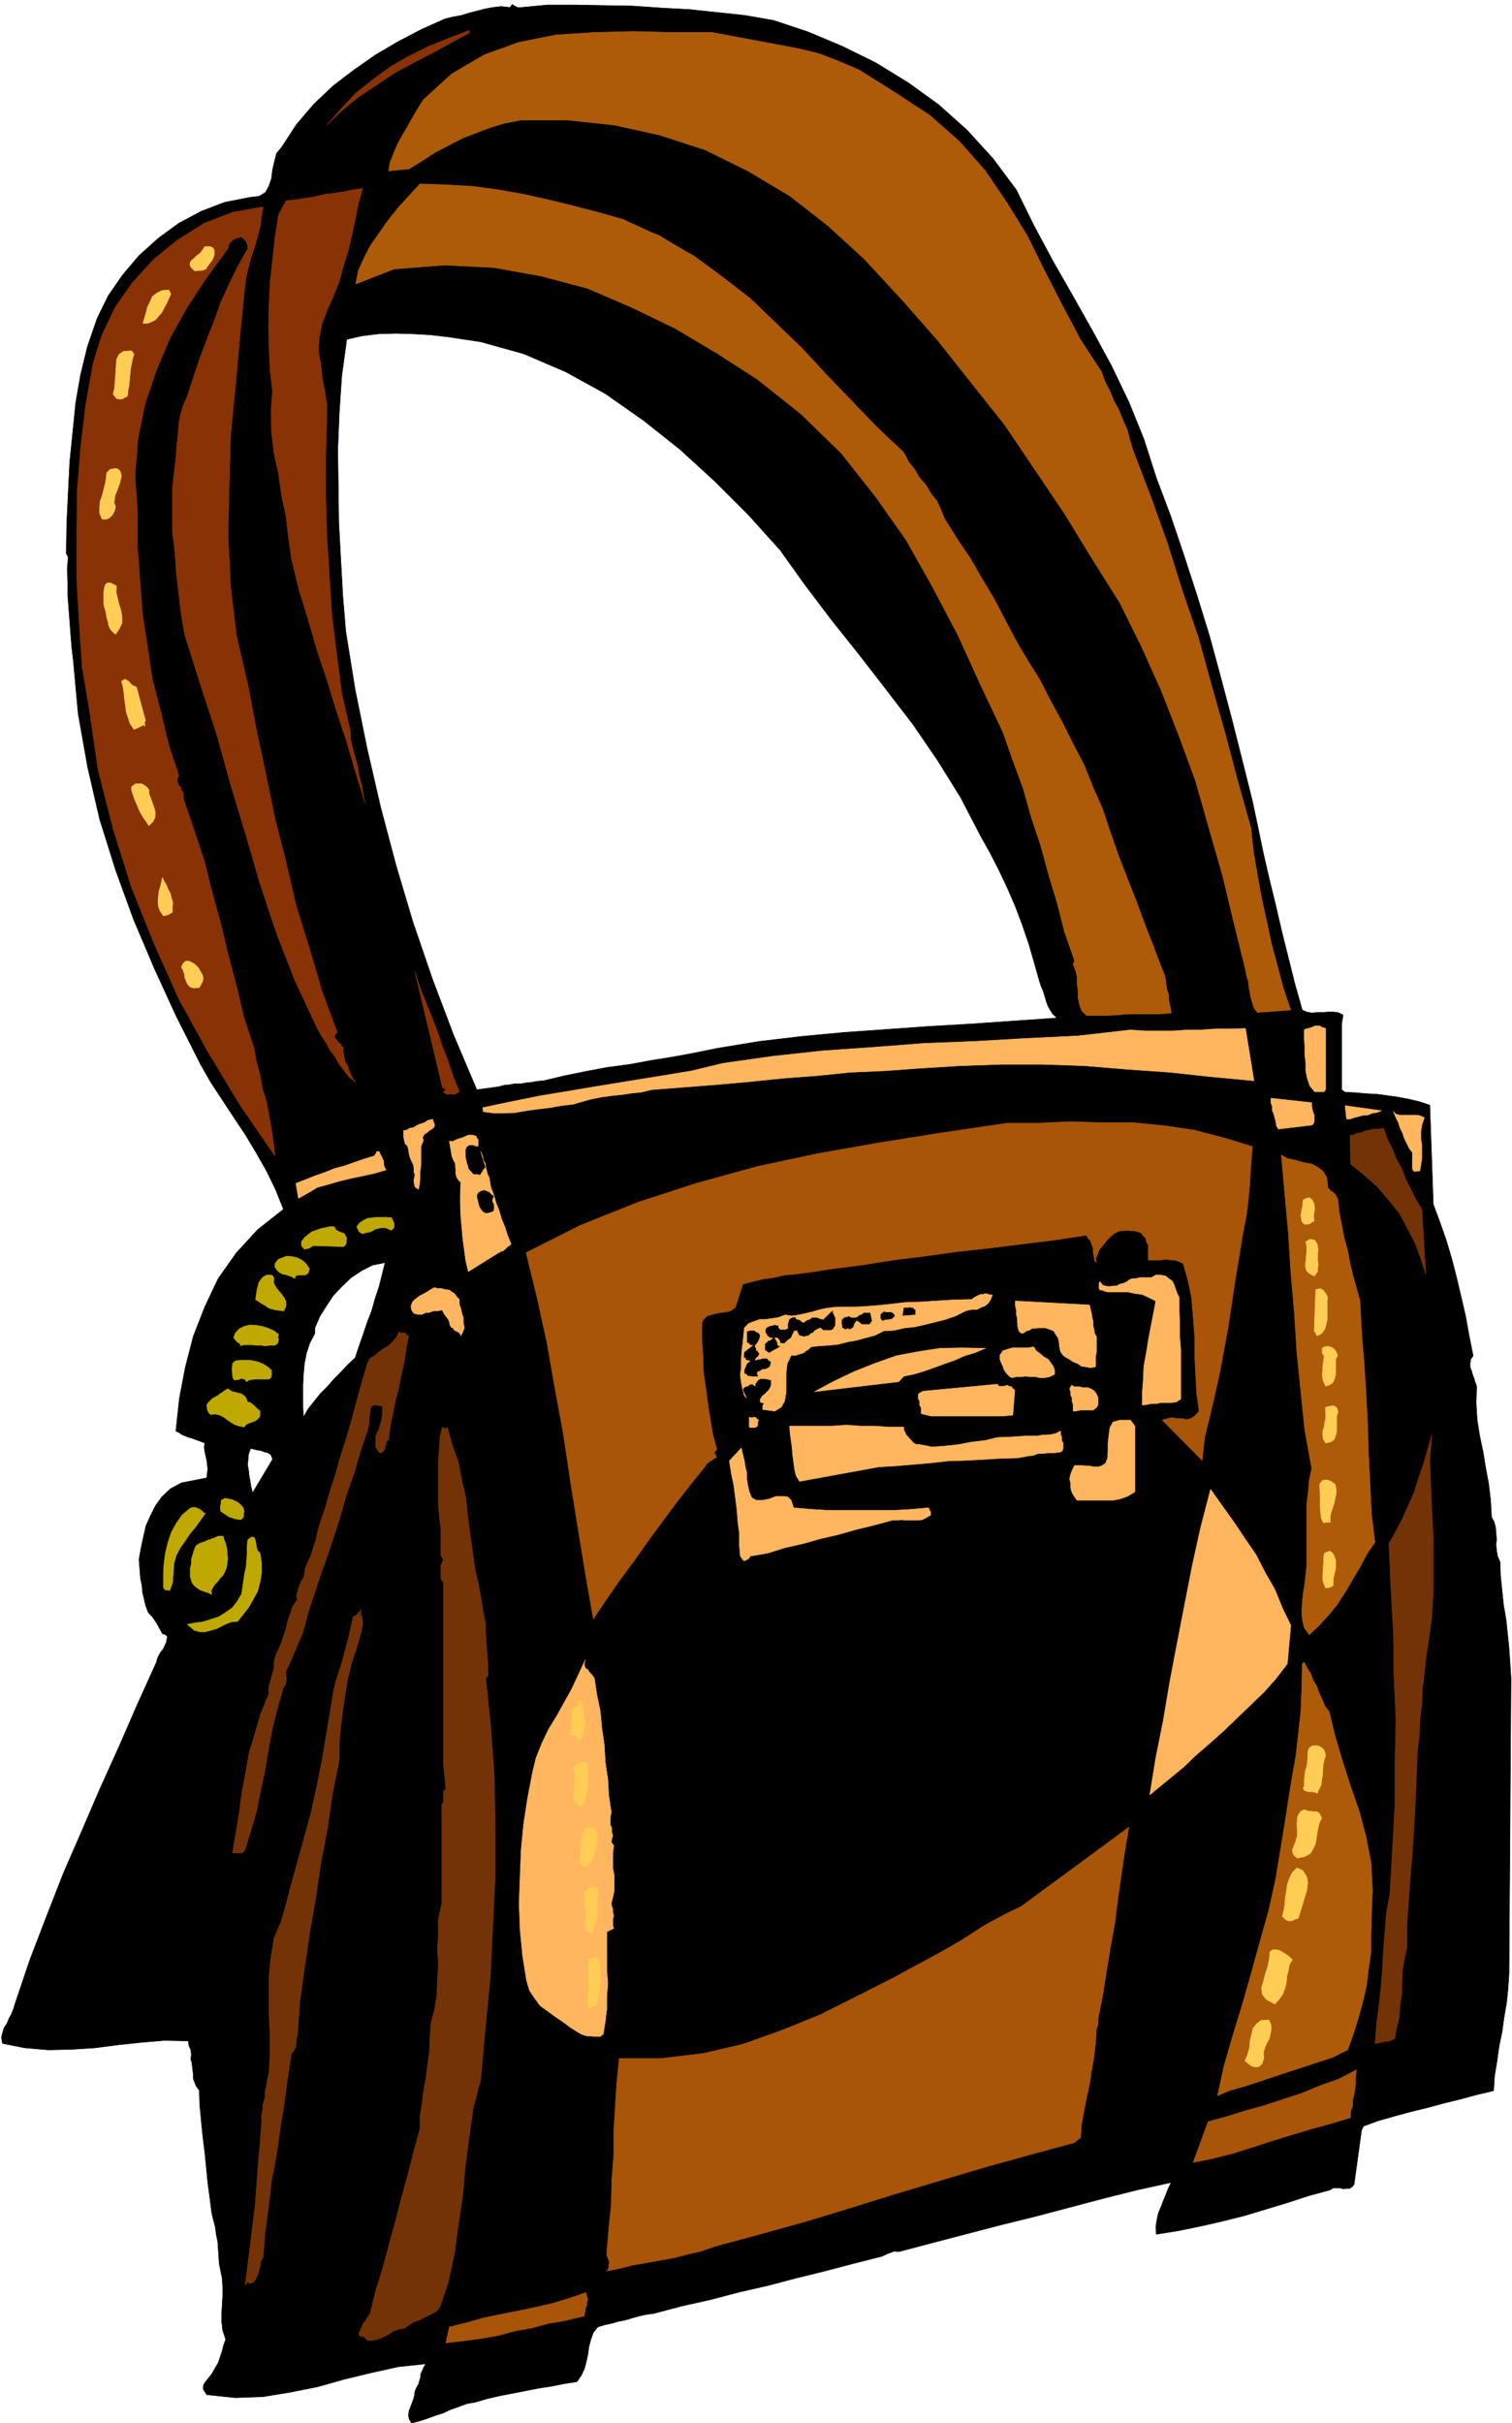 <svg xmlns="http://www.w3.org/2000/svg" fill-rule="evenodd" height="785.743" preserveAspectRatio="none" stroke-linecap="round" viewBox="0 0 3035 4863" width="490.455"><style>.brush0{fill:#fff}</style><path d="M1099 10h56l57 1 57 1 58 4 56 3 57 6 56 6 57 10 69 23 69 29 67 33 65 40 61 44 57 51 52 57 47 63 35 71 38 71 40 70 40 71 38 70 35 73 30 74 25 78 29 77 27 80 26 80 25 81 22 81 22 83 21 83 21 84 11 52 11 53 12 52 13 53 12 52 13 52 13 52 15 53 9 4 10 2 10-1h12l10-1h11l10 1 10 5-3 18v132l7 5 21 1 22 2 21 1 22 3 21 3 21 4 21 5 21 7 7 199 13 35 13 37 11 37 10 39 9 38 9 39 7 39 8 40-5 7-1 8v8l3 8 2 7 3 8 2 7 3 8-1 34 2 33 5 32 7 33 5 31 6 32 4 33 2 35 5 9 3 11 1 12 1 12-1 11 1 12 2 11 5 12 1 28 3 29 3 29 5 29 3 28 3 30 2 29 2 31-4 594-2 29-3 29-5 29-4 29-6 29-4 29-5 30-2 30-34 8-33 9-33 8-33 9-33 8-33 9-32 9-30 11-4 8-15 109-4 5-5 3h-6l-6 1-8-2h-13l-6 4-44 12-43 14-43 13-43 13-44 11-44 10-44 9-44 7-1-15 2-13 3-14 5-12 5-13 5-12 5-13 6-12-68 15-68 17-68 18-68 18-69 17-69 18-69 18-68 18-9-1-8 3-8 3-8 4-59 15-57 15-57 14-57 15-57 13-57 15-58 13-57 15-15 2-14 3-14 4-13 4-15 3-14 4-14 3-13 4-9 11-5 14-4 15-2 15-3 14-4 15-6 13-9 13-26 4-25 5-26 4-25 5-26 5-26 5-26 6-24 7-17 3-16 6-17 6-15 7-16 5-16 6-16 5-15 4-5-9-1-7 1-9 3-7 3-8 3-8 2-8 1-8 3-7 4-7 2-7 2-7 1-8 3-6 3-7 4-6-56 6-54 12-54 13-53 15-55 11-55 9-56 2-57-6-4-6-3-5v-7l3-6 8-10 7-9 6-11 6-10 4-12 4-12 3-12 4-11-6-18-2-17v-18l1-17 1-18v-17l-1-17-3-15-3-15-1-15-1-15-1-14-3-15-2-15-4-15-3-13-4-31-4-30-3-31-3-30-4-32-3-30-3-32-1-30-6-8-3-7-3-8v-8l-1-9-1-8-1-8-2-6 1-10-1-9-4-9-1-9-48-1-47 4-47 5-46 6-47 3-46 1-47-4-45-9-2-12 2-9 3-10 6-9 4-10 5-9 4-10 3-10 30-89 33-86 34-87 37-85 37-86 38-84 37-85 38-84 2-8 3-6 4-7 5-6 3-7 3-6 1-6 1-6-5-4-5-1-3-6-3-5-3-6-3-5-4-6-4-6-5-5-4-5-5-14-3-13-3-13-1-13-3-14-1-13-1-13-1-12 4-23 5-23 5-22 9-20 10-20 13-18 17-16 22-12 51-10 1-9 1-9-1-9-1-8-2-9-2-9-1-9 1-8-8-3-8-3-8-3-7-2-8-3-7-3-6-4-6-3 7-65 12-63 16-62 23-59 27-57 36-51 43-47 52-41-16-40-18-37-21-37-21-35-24-36-23-35-23-35-20-35-49-97-44-96-42-99-36-99-32-102-24-104-19-107-10-109-3-25-2-25-2-27-2-26-2-27v-27l-1-26 2-23-4-7 1-62 3-61 3-61 6-59 6-60 10-57 14-57 19-55 22-45 29-42 33-39 39-35 41-30 45-24 47-18 51-10 18-2 13-8 7-13 5-15 2-17 4-17 4-16 10-12 30-46 35-41 39-37 42-32 43-30 46-27 46-24 47-21 16-4 17-3 16-5 16-4 15-4 16-3 17-2 18 2 4-6 5 3 6 3h7l53-5zM965 686l86 24 84 36 80 44 77 54 73 58 70 64 67 67 64 71 50 70 53 70 55 69 55 71 53 69 50 73 46 74 40 77 19 34 18 35 17 36 16 37 14 37 13 38 11 38 11 39 3 9 4 9 3 10 3 10 3 9 5 9 5 8 9 8-87 6-86 6-86 5-84 6-85 6-85 8-85 10-85 14-44 9-43 8-44 7-43 8-45 6-43 8-44 9-42 10-12 1-11 2-11 1-11 2h-12l-11 2-11 1-11 3-44 6-47-111-42-111-39-114-34-114-31-117-27-117-24-118-19-118-6-72-4-72-4-74-1-73-1-74 3-74 5-74 10-73 31-7 33-4 34-1 36 1 34 2 35 4 33 5 33 5zM773 2534l-6 24-6 24-8 24-7 25-9 23-8 24-8 23-8 24-15 14-14 15-14 14-13 15-14 14-12 15-12 15-10 17-1-21v-43l1-21 2-22 4-21 7-21 10-19v-11l10-23 13-21 14-21 18-19 18-17 21-14 22-11 25-5zm-226 395-40 67-3-12-2-12-2-11-1-10-2-11 1-11 1-11 4-11 5 1 8 2 7 1 8 3 5 1 6 3 3 4 2 7z" style="fill:#000;stroke:#000;stroke-width:1;stroke-linejoin:round"/><path d="M1392 513h0l57 42 57 44 52 50 52 50 50 54 50 52 51 53 53 50 10 19 12 15 10 17 13 15 10 17 12 15 8 18 7 17 25 40 27 40 23 40 24 40 22 42 21 40 24 41 25 40 22 43 23 42 22 44 22 42 18 45 19 43 15 45 16 46 12 31 12 31 12 30 11 30 12 32 12 30 11 30 12 30 2 10 1 10 2 10 3 9v10l2 10 2 8 1 8-23 2h-64l-21 2-20 1h-42l-10-10-4-11-3-14v-15l-2-13v-15l-3-12-5-13 3-7-20-57-15-59-17-56-16-59-19-57-16-57-21-57-20-57-45-95-45-99-50-95-54-96-62-88-68-86-81-79-88-70-81-52-84-50-87-42-88-38-94-25-95-17-99-5-101 8-77 30 5-26 12-27 13-25 19-27 17-24 20-25 21-23 22-24 54 2 53 3 51 7 51 9 49 11 49 12 50 13 50 14 17 8 20 9 17 8 20 8 16 10 17 10 17 10 18 10zm171-423 42 8 40 10 39 15 40 17 35 22 35 22 35 23 37 24 60 53 52 59 44 65 40 65 35 71 35 68 37 70 42 64 7 20 10 19 8 20 10 18 8 20 9 20 5 20 6 20 36 94 33 92 30 96 32 93 27 98 27 95 25 95 27 96 5 47 8 47 8 45 10 45 10 47 12 45 12 45 15 44-67 5-7-9-3-10-3-10-2-11-2-10-1-12-4-12-2-12-23-93-23-96-27-94-27-95-33-90-36-92-40-89-43-87-56-89-55-90-60-89-60-89-66-83-68-86-72-82-76-82-73-67-77-60-84-50-85-42-92-30-91-20-93-10h-94l-32 6-30 9-29 11-26 10-29 15-27 14-26 17-26 16-41 4 3-17 7-18 8-19 10-18 10-17 10-18 10-17 12-19 57-52 65-38 69-25 75-15 77-5 79-2 78 2h79l134 25zm1105 3345 12 50 15 50 16 50 17 49 14 52 10 52 3 55-2 53-1 36v35l-5 35-4 33-8 35-9 32-10 32-11 30-30 15-31 10-30 10-28 9-30 10-30 10-31 10-28 8-23 10 13-60 18-62 19-62 18-63 17-62 18-64 14-64 11-67 7-43 7-45 7-44 8-45 5-44 5-45 2-47 1-50 4-3 6 12 7 11 5 14 7 11 5 14 6 13 6 14 8 10zm-3-1057v5l3 4 3 3 4 2 3 3 3 3 2 4 2 3 3 27 5 25 5 27 7 25 5 27 6 25 7 25 7 25 3 62 5 60 4 62 3 60 2 64 3 60 3 61 7 55-17 25-13 25-15 25-14 24-16 25-17 21-20 22-20 19-10-14-4-17-1-16 1-19 2-18 3-19 2-18 2-18v-123l3-25 2-23 5-24-14-77-8-78-8-79-5-80-7-79-5-80-7-77-7-79 12 7 15 3 17 5 17 3 13 7 10 8 7 12 2 15z" style="stroke:#ad5b09;stroke-width:1;stroke-linejoin:round;fill:#ad5b09"/><path d="M728 378h0l-9 32-6 31-7 32-7 30-10 32-8 30-12 30-12 27-11 29-5 26-2 27 5 27 3 29 5 25 4 26v24l-2 80v79l2 80 5 79 5 80 10 81 10 78 17 74 1 18 4 17 5 19 5 18 3 20 5 18 3 19 4 17-19-61-18-62-20-60-19-62-20-60-18-62-19-62-15-62-6-42-5-43-9-42-6-44-9-40-5-42-1-42 3-41-5-42-2-44-1-43 1-45 2-44 5-45 5-45 7-46 15-28 18-2 19-3 20-3 20-5 18-2 19-3 20-4 20-3zm-200 37-3 20-3 20-5 20-5 18-7 20-5 19-5 20-3 18-10 101-9 100-10 102-3 101-2 102 5 102 12 100 23 98 17 90 19 89 18 88 22 86 20 87 27 87 25 85 31 84-5 5v5l2 3 3 4 4 5 3 1 2 5 3 2v10l2 10 2 9 5 8 3 10 3 7 5 10 5 6-13-10-10-13-10-13-9-16-10-13-8-15-10-15-8-15-44-94-37-95-33-99-29-100-30-99-28-101-32-98-32-101-7-40-5-42-5-42-3-43-5-42v-86l5-43 2-17 1-18 2-19 2-18 1-17 4-18 5-17 8-18 12-37 13-39 14-37 15-38 13-37 17-37 17-35 21-37-1-3v-3l-2-4v-3l-3-2-2-3-3-2-2-3-5 2-5 1-5 2-3 2-5 5-2 3-2 5v3l-43 59-39 59-35 63-27 64-23 68-14 69-6 74 5 73v71l5 67 5 67 10 65 10 67 17 65 15 64 21 63-3 7v5l2 7 5 5 1 6 4 5v7l1 7 21 62 20 60 16 64 17 62 15 63 17 64 15 63 20 61 5 28 7 25 5 29 8 25 5 28 5 27 4 27 3 27-70-102-64-106-59-107-50-112-45-112-37-118-30-118-18-123-14-83-6-89-5-87v-90l1-88 7-88 10-84 15-84 17-55 27-57 35-50 43-47 47-38 54-34 57-22 61-11zm394 1776-5 3-3 2h-17l-4-2-3-2 5-5-7-5-55-231 10 31 12 30 12 30 11 28 10 30 12 31 10 30 12 30zM942 66l-39 21-36 20-39 20-37 20-37 25-35 23-33 27-30 29 28-32 30-32 34-27 37-27 35-20 40-20 40-16 42-16v5z" style="stroke:#883206;stroke-width:1;stroke-linejoin:round;fill:#883206"/><path d="M2367 2604h0v27l1 25v27l2 25v100l-10 6-10 1h-19l-10 2h-10l-10 2-8 1v-27l2-26 1-25 5-27 4-25 5-27 5-25 5-27-14-7-13-6-15-2-14-3h-41l-12-4h-3v-1l-2-2v-10l2-4 5 7 6 2 7 1 8-1h7l7-4 6-1 9-4 3-3 7-3h7l8-2h23l9-5h10l10 2 6 5 7 5 4 8 3 9 3 8 4 8zm-375-5-4 10-5 7-6 5-6 2-10 5h-8l-8 1-7 2-20 10-20 7-20 5-20 5-22 5-20 2-22 5-20 1-18 9-19 5-18 5-17 3-20 5-19 2-18 1-17 2-5 5-5 3-5 4-3 1-7 2-5 2h-10l-8 17-2 18v38l-3 19-7 12-13 8-22-3h-2v-9l4-3-9-3v-6l4-6 5-4 5-5 3-3 3-5 2-5v-10l-7-2-5-1h-10l-5 3-1 2-4 5v5l-3-2-2-2h-5l-3 2-2 2h-3l-5 3-2 3v4l2 1v5l1 2 2 3 2 2-7-15-3-15-2-15 2-17v-15l1-17 2-15 2-20 1-11 9-9 8-3 14-5h11l14-2 13-2 13-5 14 2 13-2 14-3 13-3 13-4 14-3 13-2 15-1h32l34-2 31-3 34-4 30-1 32-2 32-2 35-1h5l6-4 5-3 7-3h5l5-2 7 2 7 1zm195 20 2 9 2 8 1 8 2 7v10l2 7 1 8 4 7v30l-2 10v20l-10 2-10-2-8-1-7-5-10-4-7-5-6-3-7-5-5-7-2-8-1-10-2-10-5-7-4-7-8-3-8-3h-15l-7 1h-5l-7 4-5 1-5 4-5 1-5-5-2-8-1-9v-8l-2-8v-9l-2-8v-10l149 8zm-349 10v10l-27 2 3-18 2 1h7l3-1 3 1h4l1 2 4 3zm-161 31-3 5-2 3-4 2h-16l-5-5-7 3-5 3-3 4-4 1-5 5h-3l-7 2-5-2h-3l-2-3h-1v-3l-2-2v-2h-5l-4 7-3 7-7 5-5 5-8 6-7 5-8 4-5 3-3 2h-2l-3-2-2-2h-2l-1-3v-10l1-2 4-3 1-2 4-1 3-2 3-3h-5l-3-2-3-2-2-5-2-1v-7l4-5h1l4-2h1l4-1h1l5-2 2 2h5v5l2 1 1 2h10l5-2v-10l2-3v-4l3-3 4-2 5-1 2 1 1 2 2 2h3l2 1 3 2 2 2 3 1 2-1 5-4 5-1 5-4h10l5 2 7 2 20-19v5l2 4 1 3 2 3v16zm74-9-4 5-1 2h-16l-3-2-2-2-5-3-3 3-2 4-1 3v2l-4 3-3 2h-3l-2-2-3 2h-5v-2h-2l-2-1v-5l-1-4v-7l3-3 2-2 3-1h2l5-2 5 3h6l5-1 5-4 4-1 5-4h13l4 17zm46-10-3 3-2 2-3 2h-3l-5 1h-4l-5 2h-1l-2-2-2-3v-8l2-2 2-2 5-3 1 2h12l2 1 3 2 2 3 1 2zm-271 40-1 4v1l-2 4v1l-3 4v1l-4 4v3l2 3v4l3 1 2 4 2 1-2 4v1l-7 7 2 2 3-2h5l5-2h9l3 4 5 3-2 9-3 3-7 3h-5l-6 4-4 1-1 5 3 5h-14l-3-1h-5l-3-4-4-1v-9l2-3v-2l2-3v-2l1-1 2-2 5-4h-3l-4-1-3-2v-3h-3v-7l1-5 17-13h-5l-3-4-4-1v-22l2-2 5-1h8l4 3 5 2 2 3 1 3zm47 15-5 5h-3l-4-1v-4l-1-3-2-3-2-4-1-1h5l1 1 2 2 2 3 1 4 2 1h5zm405 10-22 9-20 6-20 9-20 7-22 8-20 7-20 6-20 4-10 11-169 20 37-20 42-20 40-16 45-16 42-8 45-7 45-1 47 1zm97-3 5 8 7 5 8 7 9 5 5 7 5 7 3 8v8l-10 5-10 2h-10l-8-2h-10l-10-1-10 1h-9l-8 2-5-2-5-5-4-5-3-5-2-6-3-7-3-7v-8l6-9 9-3 10-3h32l11-2zm-38 87-4 50-21 2h-143l-20-5v-12l-3-5v-8l-3-5v-5l1-5 9-5 149-14 3 4h10l7-2 3 2 5 1 3 4 4 3zm167 15v14l-3 6-7 5h-25l-10 2h-5v-13l-2-7v-7l-3-5v-7l-2-6 4-7 5 3h10l8 2h10l7 3 6 4 4 6 3 7zm-681 45-2 4v6l-1 2-2 2-2 1h-10l-2-1v-20l2 1h5l3-1 2 1h2l2 4 3 1zm755 12v132l-15 9-14 5-15 3h-72l-5-7-5-8-3-10v-10l-2-8 2-9 3-8 5-10h14l8 1h8l9 2h8l7-2 8-5 4-10 1-15v-16l2-17 2-14 6-11 14-4h21l9 12zm-464 2v6l3 5 2 5 5 5 5 6 5 5 5 3h7l25 5 27-2 27-3 26-5 26-3 25-6 26-1 29-2h25l10-2h8l10-1 9-2 10-5v7l2 5v7l3 5v11l-2 5-3 2-14 2h-11l-10 1h-10l-10 4-10 1-10 2-11 2-35 1-35 2-35 2-35 1-35 4-35 3-36 3-33 2-159 29-7-11-3-13-2-15-2-15-1-13-2-15-2-14-1-15h85l29-2 28 2h29l28 2h30zm-305 142 9 5h13l14-3 13-5h12l11 1 7 7 5 15 34 3 33 2h137l34-2 33-3v3h2v4h2v7h1l-10 6-8 4-10 1h-22l-10-1-10 1h-8l-37 10-37 9-35 10-35 8-35 10-36 8-35 11-35 6-3 4v1l-4 2-3 2h-3l-2-2-5-7-2-23v-24l-3-23-2-25-3-24-3-23-5-24-4-25 24-26 3 13 3 12 2 13 3 12v13l2 12 3 13 5 12zm-316 362 5 33 7 34 3 33 5 34 2 35 5 33 2 34 5 33-2 10v15l3 7v8l2 7-2 7-1 6 5 7-2 15v30l3 15v30l-3 14-3 12 1 6 2 5v7l2 7-2 6v14l2 5-14 7v78l2 25-2 27v25l-3 25-4 25-6 5h-14l-5-1h-8l-7-2-5-2-5-3-16-10-16-12-15-10-15-11-15-11-11-15-10-15-6-20-8-50-5-52-2-53 2-54 2-52 5-53 8-52 10-52 7-29 12-30 13-27 17-28 15-27 15-27 13-28 14-30-2 6v5l2 6 5 3 3 5 3 3 4 5 3 4zm1398-106-7 77-23 30-24 27-26 25-26 25-28 27-28 25-29 25-25 24-67 55 12-74 15-75 13-77 15-79 15-77 15-77 17-77 20-77 24 34 23 32 22 33 22 32 18 35 20 35 15 37 17 35zm70-1198v122l-3 5h-19l-10-12-5-15-3-15v-17l-2-15v-17l-1-16v-17l3-2 5-1 7-2 6-3h10l5 3 7 2zm-161 0 17 105-85-8-84-9-85-6-84-7-85-3h-84l-85 3-81 5-68 5-69 3-69 7-67 5-68 7-67 6-65 5-64 5-20 5-20 2-20 3-20 2-21 3-20 4-18 5-17 5-25 3-22 4-25 3-22 3-23 4-22 1h-21l-21-3-1-8 57-12 60-12 60-10 60-10 61-10 62-10 60-10 62-15 99-14 100-11 101-7 103-8 102-4 104-6 104-5 105-12 29 2h57l28-2h27l29-2h30l31-1zm133 149v6l1 7 2 7 2 5v13l-2 5-3 2-67 8-4-7-1-8-2-7-2-8-3-7v-8l-3-8v-9l82 9zm140 16-10 4-8 1-10 4h-8l-11 3-8 2-8 3h-7l-3-27 73 10zm86 14-5 15-2 13v14l2 13v27l-2 13-2 12-10 1-3-1-2-5v-32l-6-8-5-10-5-10-4-12-5-10-3-10-5-10-5-12 5 5 8 2h34l6 1 9 4zm-1991 3 4 10v5l-5 5-4 2-6 5-5 3-4 7 2 5-5 13v37l-2 15v12l-1 12-2 10-7-5-2-9v-6l2-9-2-5v-8l-1-7-4-8-3-7-2-8-1-7-2-8-5-5-2-9-1-6v-11l6-1 7-4 7-1 8-5 5-2 9-3 6-4 10-3zm92 54h-5l-5-2h-8l-5 3-2 4-1 3v12l1 6 2 9 2 5 1 6 5 5 5 6h9l1 1h4l1-1 2-4 2-2 1-3 2-2 3-3-10-32 2 5 2 5 1 7 4 7 1 8 2 7 2 8 3 5 3 19 6 16 5 17 6 15 5 17 7 17 5 16 7 17-4 3-3 2-3 3-2 2-5 4h-3l-4 3h-1l-61 38-5-21-3-22-3-22-2-23-2-22-1-24v-21l1-24-5-5-3-5-2-6v-9l-1-7v-6l-4-7-3-8-5-30 6 1 11-5 10-3 11-5h9l6 2 5 8v12zm-185 48-24 7-23 5-24 5-21 5-24 7-22 6-20 12-18 10-5-30 18-7 20-8 20-7 20-8 19-5 20-7 20-7 20-6 2-2 1-2 2-3v-2h5l2 5 3 5 2 5 2 4v5l1 5 2 5 2 3zm217 52-3 7v5l2 3 1 3v9l-1 3-2 2-10 3h-5l-5-3-4-5-3-5-2-7-1-5-2-7v-5l3-5 5-3 7-2 5 2 5 2 5 5 5 3zm-70 208v10l3 8 2 10 3 8v10l2 11-3 8-4 8v-3h-1l-2-3-3-2-4-2-3-1-2-4-5-3-2-5-1-5-2-5-3-4-4-5-3-5-2-5-10 2h-8l-8 3h-7l-8 4h-7l-9-2-5-7-1-8 3-8 5-5 9-7 6-3 9-5 6-4 9-5 6 2h9l6 2 9 1 5 4 5 3 5 7 5 5z" style="stroke:#ffb65e;stroke-width:1;stroke-linejoin:round;fill:#ffb65e"/><path d="M820 2681h0l-5 29-4 25-6 27-5 25-7 27-5 25-5 25-3 25-5 5v5l-2 5v3l-3 5-2 2-5 2-3-2-6-10v-22l6-12 3-10 3-11 2-12v-15l-14-2h-6l-5 7v7l-2 11v10l-2 10-1 5-15 44-12 42-15 42-12 42-13 41-14 42-15 42-13 40-7 20-5 17-5 20-5 17-8 18-7 17-8 18-7 16-3 5v10l1 5-1 5v5l-2 5-3 3-12 42-10 40-8 42-7 42-9 42-8 41-12 41-11 36-4 5-3 2h-18v-2l6-36 7-41 5-40 8-42 7-40 12-40 11-38 17-41-1-6 1-10 2-7 3-10 2-8 3-10v-11l2-10 5-13 7-15 5-15 5-15 3-14 5-15 5-15 10-15-2-6 2-9 2-7 3-8 3-7 4-6 2-7 1-10 5-13 7-15 5-16 5-15 3-15 4-15 5-15 6-17 10-35 12-37 10-36 12-37 10-35 10-37 10-37 12-40 5-9 10-6 8-7 10-7 9-5 8-8 7-8 6-12 2 2h8l2 1h2l1 4 4 1zm-94 591-10 35-10 30-8 32-5 30-5 34-4 32-3 33v34l-14 70-10 69-13 68-10 69-12 69-10 68-10 70-5 69-2 7v5l-1 5v5l-2 5-2 5-3 3-2 2-8 52-7 52-8 50-7 50-10 52-6 52-7 52-4 50-5 8-1 9-2 8-2 7-3 8-3 5-5 5-5 2-5-3-5 6 5-38 5-40 5-41 5-40 3-40 3-42 4-42 3-43v-12l2-13 1-12 4-13v-12l3-13 2-12 3-14 2-36v-41l-2-40v-77l4-38 6-37 15-35 14-52 15-55 15-54 15-55 12-54 11-55 9-55 10-59 3-20 5-22 7-21 7-22 5-20 6-22 5-22 5-23h2l3-2 2-2 3-1v-2l2-2 2-1 1-5v11l2 5 2 5v12l-2 5v5zm172-407 10 36 12 33 7 37 8 35 4 39 5 36 5 37 5 35 6 25 5 26 4 26 5 25 1 27 2 27 2 27 1 27-5 5 10 97 7 97 2 102v100l-5 104-5 102-10 102-9 101-15 57-8 57-8 60-5 58-9 61-8 57-12 57-17 50-6 8-9 5-10 5-8 4-10 5-10 3-10 7-7 5-13 3-10 3-10 7-10 5-12 5-10 2h-10l-10-9-2 2-5-3v-5l2-5 3-7 3-7 5-6 4-7 5-7 11-45 14-45 12-45 13-47 12-47 13-47 12-47 13-48v-24l4-25 3-25 5-27 3-25 4-28 1-27 2-30 7-27 5-30 1-30 2-32-2-30 2-30v-31l7-31v-198l1-2 2-3v-22l5-5-5-50v-365l-3-3-2-5v-25l2-5 3-7-5-8v-56l-2-11-1-12-2-20v-92l2-24 1-22 5-21v1h2l2 2h3l3-2zm1879-601 8 22 10 20 8 20 11 20 8 21 10 20 10 20 12 20 8 130-10-31-12-32-15-29-16-30-22-27-22-26-27-24-27-22-1-58h6l9-4 7-1 10-4 6-1 9-2h10l10-2zm90 1033-5 32-3 30-4 32-1 30-4 32-1 32-4 30-1 28-2 49-2 47-3 47-3 45-4 45-3 45-3 44v43l-5 24-4 23-1 24v21l-4 24-1 23-6 24-3 20-5 3-5 2-5 1h-5l-5 2h-5l-5 2h-5l3-37 5-39 4-36 3-39 2-37 3-38 3-37 7-38 5-89 5-89v-85l2-87-4-86-1-85-5-89-4-92 14-25 13-25 12-27 12-27 8-26 10-29 8-28 9-31-4 51 2 50 2 52 3 52v107l-3 53-7 52z" style="stroke:#743306;stroke-width:1;stroke-linejoin:round;fill:#743306"/><path d="m490 3033-1 5v6l-3 4-3 2-6-1-6-1-5-2-5-1-9-6-9-6-1-9 2-8v-5l4-2 3-2 7 1 9 2 10 5 4 3 4 4 3 4 2 7zm-79 5 2-2-10 14-10 14-11 13-10 15-10 14-8 15-5 17-1 19-1 8v9l-3 9-3 9-5-1h-4l-3-3-1-3v-23l1-23 3-22 5-21 7-21 10-18 12-17 17-14 8-1 8 3 6 4 6 6zm37 45 1 5 3 7 2 7 2 9v8l1 9-1 8-1 9-3 8-4 8-6 6-5 7-6 6-4 6-3 6 1 8-6-3-6-2-6-2-5-2-6-4-4-3-4-4-3-5-3-10v-18l2-8v-9l2-7 2-7 2-6 3-7 5-4 6-3 7-2 6-3 7-2 7-3 7-3h10zm343-628v8l-3 4-3 2-11-5h-10l-11 3-9 5-9 2-8 2-6-4-5-10 6-8 8-5 8-4 10-1 9-1h19l10 1 5 11zm-95 30-1 5v5l-2 4-4 3-60-2-4 2-4 3-5 1-5 1-6-7v-8l6-8 7-6 8-6 9-3 8-3 9-2 9-2h10l4 7 8 4 4 1 4 2 2 3 3 6zm-75 61-1 4-1 4-3 3-4 2h-12l-6 1-2 4v2l-7-4-6-2-6-2-6-1-7-4-4-4-4-6v-7l6-8 9-4 9-3 11 1 9 2 10 5 8 7 7 10zm-71 20-1 8 4 8 5 7 7 8 5 7 4 8v9l-4 10-9-1-8-1-8-2-6-2-7-5-7-4-6-4-6-4 1-7 1-7 1-7 2-6 1-6 4-6 5-6 7-4h10l3 2 2 5zm9 112-1 5 1 7-2 6-5 4h-10l-9 1-9-1h-9l-9-1h-17l-7 2 1-3-7-5-7-8 3-9 8-9 10-5 12-3 13 1 12 2 12 4 11 5 9 7zm-14 72v11l-2 5-4 2h-29l-6 1-5 1-4 3-4-5-4-1h-5l-3 2h-5l-3 1-3-3-1-5-1-9v-8l1-9 6-5 9-1h20l10 2 8 2 9 4 8 5 8 7zm-48 64 6 1 6 5 6 6 7 6v6l-1 6-4 4-5 4-6 2-6 2-6 3-4 5-10-2-9-3-8-5-6-4-8-6-8-4-9-2-9 1-5-5-2-6-1-8 3-5 8-8 11-6 5-4 5-3 5-4 6-3 3 3 6 3 5 1 7 2 5 1 6 4 4 5 3 8zm25 303 3 20v20l-3 18-5 19-9 16-9 16-11 14-11 14-12 1-11 4-10 5-10 5-11 3-11 3h-11l-11-3-14-12 15-3 16-2 16-5 16-5 14-9 13-9 10-13 9-15 2-14 2-13 2-14 3-13 1-14 1-13v-14l1-13 7-6h5l2 2 2 6 1 6 1 7 2 6 5 5z" style="stroke:#bfa800;stroke-width:1;stroke-linejoin:round;fill:#bfa800"/><path d="M2204 4052h0v10l-1 4v1l-2 4-2 30-3 27-5 28-4 27-6 27-5 26-5 27-2 27-12 10-92 25-90 25-91 27-90 27-90 28-89 27-90 25-89 24-29 10-26 6-27 7-27 5-28 5-29 5-28 7-25 5 3-2 2-5v-5l1-5-1-5-2-5-2-5v-5l4-49 5-48 1-49 4-50v-48l3-49 3-48 5-49h86l83-10 81-19 78-28 74-30 74-37 73-37 74-40 22-12 23-13 22-13 23-15 22-14 24-13 23-12 25-12 216-159-8 47-7 47-7 49-6 48-9 50-8 49-8 50-9 45zm310-1751-3 35-2 36-3 33-4 34-7 35-5 31-6 36-5 31-7 47-7 46-8 43-8 44-10 45-10 43-11 45-5 46-80-81 10-3 10-2 10 2h10l9 2 8-2 8-5 9-10-5-35-2-37-2-39v-40l-3-37-3-38-7-35-10-35-8-4-9-3h-8l-9-2-10 2h-26v-30l-4-7-1-7-5-5-5-6-7-2-7-2h-7l-5-1-8 1h-7l-5 2-5 2-8 6-7 7-6 7-5 6-7 9-3 8-4 9 2 8-4-5-1-8-2-9v-8l-3-7-2-7-5-5-3-6-67 10-65 8-64 8-64 7-65 9-64 8-63 10-64 8-23 4-22 3-23 3-22 2-22 5-22 3-20 5-20 5-15 47-10 7-8 2-10 1-11 2-10 3-8 2-7 7-3 6v36l2 31 1 34 5 32 4 32 5 31 5 30 8 29-5 5v3l2 2h1v5h2l-5 3-3 2-4 3h-1l-5 4-2 1-2 2v2l-30 37-28 36-29 39-28 38-29 41-28 38-28 40-26 39-16-91-15-92-15-93-14-94-17-92-16-92-20-91-22-90 109-55 115-46 117-38 123-34 122-26 125-22 126-20 129-19h63l64-3 62 2h63l61 6 62 9 58 15 59 18zM1173 4648l-37 9-35 6-33 9-34 6-33 9-34 6-37 5-35 4 7-32 33-8 35-10 34-7 35-7 34-7 35-8 33-10 35-12 2 7 2 7-2 6v5l-3 7v5l-2 5v5zm1538-398-40 12-40 11-40 12-39 12-40 13-38 12-40 10-39 8 30-82 37-10 38-12 37-10 39-13 37-12 36-15 37-13 37-19-2 14v12l-1 13-2 10-3 12v11l-4 12v12z" style="stroke:#a85409;stroke-width:1;stroke-linejoin:round;fill:#a85409"/><path d="m2638 2450-5 3-4 3-6 1h-5l-5-6-1-6-1-6 1-5 1-7 2-7v-6l1-6 4-2 5-2h4l5 4 4 9 1 10-1 5-1 6v6l1 6zm8 59-1 6v15l1 8-1 6v7l-3 5-4 5-11-6-5-6-2-9 1-8 1-11 1-10v-10l-2-9 9-5 9 2 2 3 3 5 1 5 1 7zm19 95-1 9v35l-2 10-3 10-6 8-9 5-6-10 3-83 9-2 7 4 4 6 4 8zm20 116-4 8v30l-2 8-3 8-6 5-9 3-4-8-2-7-1-8 1-7v-8l1-8 1-8 1-7-4-5v-10l4-3 9-1 8 3 6 6 4 9zm1 114-3 8v31l-2 8-3 8-7 5-10 2-5-8-1-8v-8l3-8 1-9 2-8v-15l-1-6 2-2 4-1 4-1 5-1 6 2 3 4 2 7zm-6 145 2 9v10l-2 9-2 10-3 9-3 9-2 9v11h-7l-7 1-4-10-1-9-1-10v-30l-1-10v-9l6-7 9-1 8 3 8 6zm-4 203-7 4-8 1-4-9-2-8v-9l1-8v-9l1-9v-9l1-8 3-2 5-2 4-1 5 4 3 6 3 8v17l-2 8-2 9-1 8v9zm-15 341-3 9-2 10-1 9v11l-2 10-1 10-4 8-4 9-4-2-5-1h-9l-5-2-3-1-2-4 2-5v-11l1-10 1-9 3-8 1-9 1-8v-9l1-8 3-5 5-3 6-1 6 1 5 2 5 4 3 5 2 8zm-8 126-5 10-3 13-2 13-2 14-5 11-6 10-11 6-15 3-6-5-3-5-1-6 2-5 2-6 3-6 1-6 2-4v-16l-1-8 1-7v-8l3-6 4-6 7-3 3 1 6 2h5l6 1h5l5 3 2 3 3 7zm-30 145-17 56-7 2-6 3h-6l-6-2-7-7 3-12 2-12 1-14 2-12 2-14 4-12 6-12 9-9 6 2 6 3 3 5 4 6 2 6 1 8-1 7-1 8zm-29 139-6 10-2 12-3 12-1 13-3 11-4 11-7 10-9 10-17-9-8-10-2-13 4-13 4-16 5-15 3-15 1-14 6-4h6l6 1 6 3 5 3 6 4 5 4 5 5zm-57 198-2 5-1 5-4 4-4 3h-9l-7-3-6-5-5-4 5-12 4-13 1-14 3-13 3-13 7-9 9-7 16-1 4 9 1 9-2 9-2 10-5 9-4 9-3 10 1 12zm-1361-673-4 9-1 10-3 9-7 9-2-8-4-4h-12l3-8 1-8v-25l2-7 4-7 8-5v-10l3 1 4 5 1 5 2 7v7l1 7 1 6 3 7zm4 82v46l-2 11-2 11-4 10-6 9-10-8-4-8-2-10 2-10 1-11 2-11-1-12-3-9 4-5 7-5 9-2 9 4zm20 144-2 8-1 9-2 9-1 9-4 8-3 8-5 5-6 6-8-3-5-7 2-9 1-11v-12l1-11 1-11 4-8 7-6 14 1 7 15zm1 116-2 9v33l-2 10-2 10-3 9-4 9-6-2-5-3-3-5 1-5 1-12v-13l-2-13-1-12-1-12 3-8 8-6 15-1 3 12zm0 130 2 10 2 12v11l1 12-2 11-1 11-2 11-1 12-4 3-4 4-6 2h-5l-2-7v-13l1-6v-7l1-7v-28l-1-9 1-7v-9l4-5 6-2 10 1zM343 590l-4 9-4 9-5 9-5 10-7 8-6 7-8 4-8 3h-9l3-11 3-10 3-12 5-10 5-11 9-7 10-5 14-1 4 8zm-74 121-3 9-2 11-2 10-1 12-1 10-1 11-2 10-1 11-6 3-5 3h-6l-5-1-7-9 3-13 1-14 1-15 1-14 1-14 5-10 9-6 16-1 5 7zm-25 244-2 8-2 8-3 8-3 8-3 7-1 8-1 7 3 8-2 8-4 8-6 6-6 3h-9l-5-12v-12l1-12 4-11 3-12 3-11 2-12 1-11 7-7 11-2 4 1 4 3 2 4 2 7zm-10 221-1 12 3 13 3 12 4 13 2 12v12l-5 11-8 12-7-6-4-5-3-7-1-7-3-9-1-8-2-8-2-6-1-8v-19l1-8 2-8 4-4h7l12 6zm58 270-2 4 1 8v-4l-22 10-8-12-4-12-4-12-1-11-2-13-1-12-2-13-3-12 7-4 8 5 6 7 9 4 18 67zm7 139v8l4 10 3 9 4 11 2 9-1 9-4 8-8 8-6-9-6-8-5-9-4-8-4-10-4-9-3-9-3-9v-7l4-3 4-3h12l6 3 4 3 5 6zm47 246-9 5-9 2-7-10-3-9-1-10 1-10 1-10 3-10 2-9 2-9 3 7 5 8 3 8 5 9 2 9 3 9-1 9v11zm60 125 2 6-1 7-3 6-4 7-11 1-7-2-5-5-3-6-3-8-1-8-3-8-3-5 4-8 5-4h6l7 3 6 4 6 6 4 7 4 7zm24-1454v10l-2 5-2 5-7 9-6 9-5 2-5 1h-6l-6 1-8-8-2-6 2-6 6-5 6-6 7-5 5-7 4-6h11l5 2 3 5z" style="stroke:#ffcc54;stroke-width:1;stroke-linejoin:round;fill:#ffcc54"/></svg>
